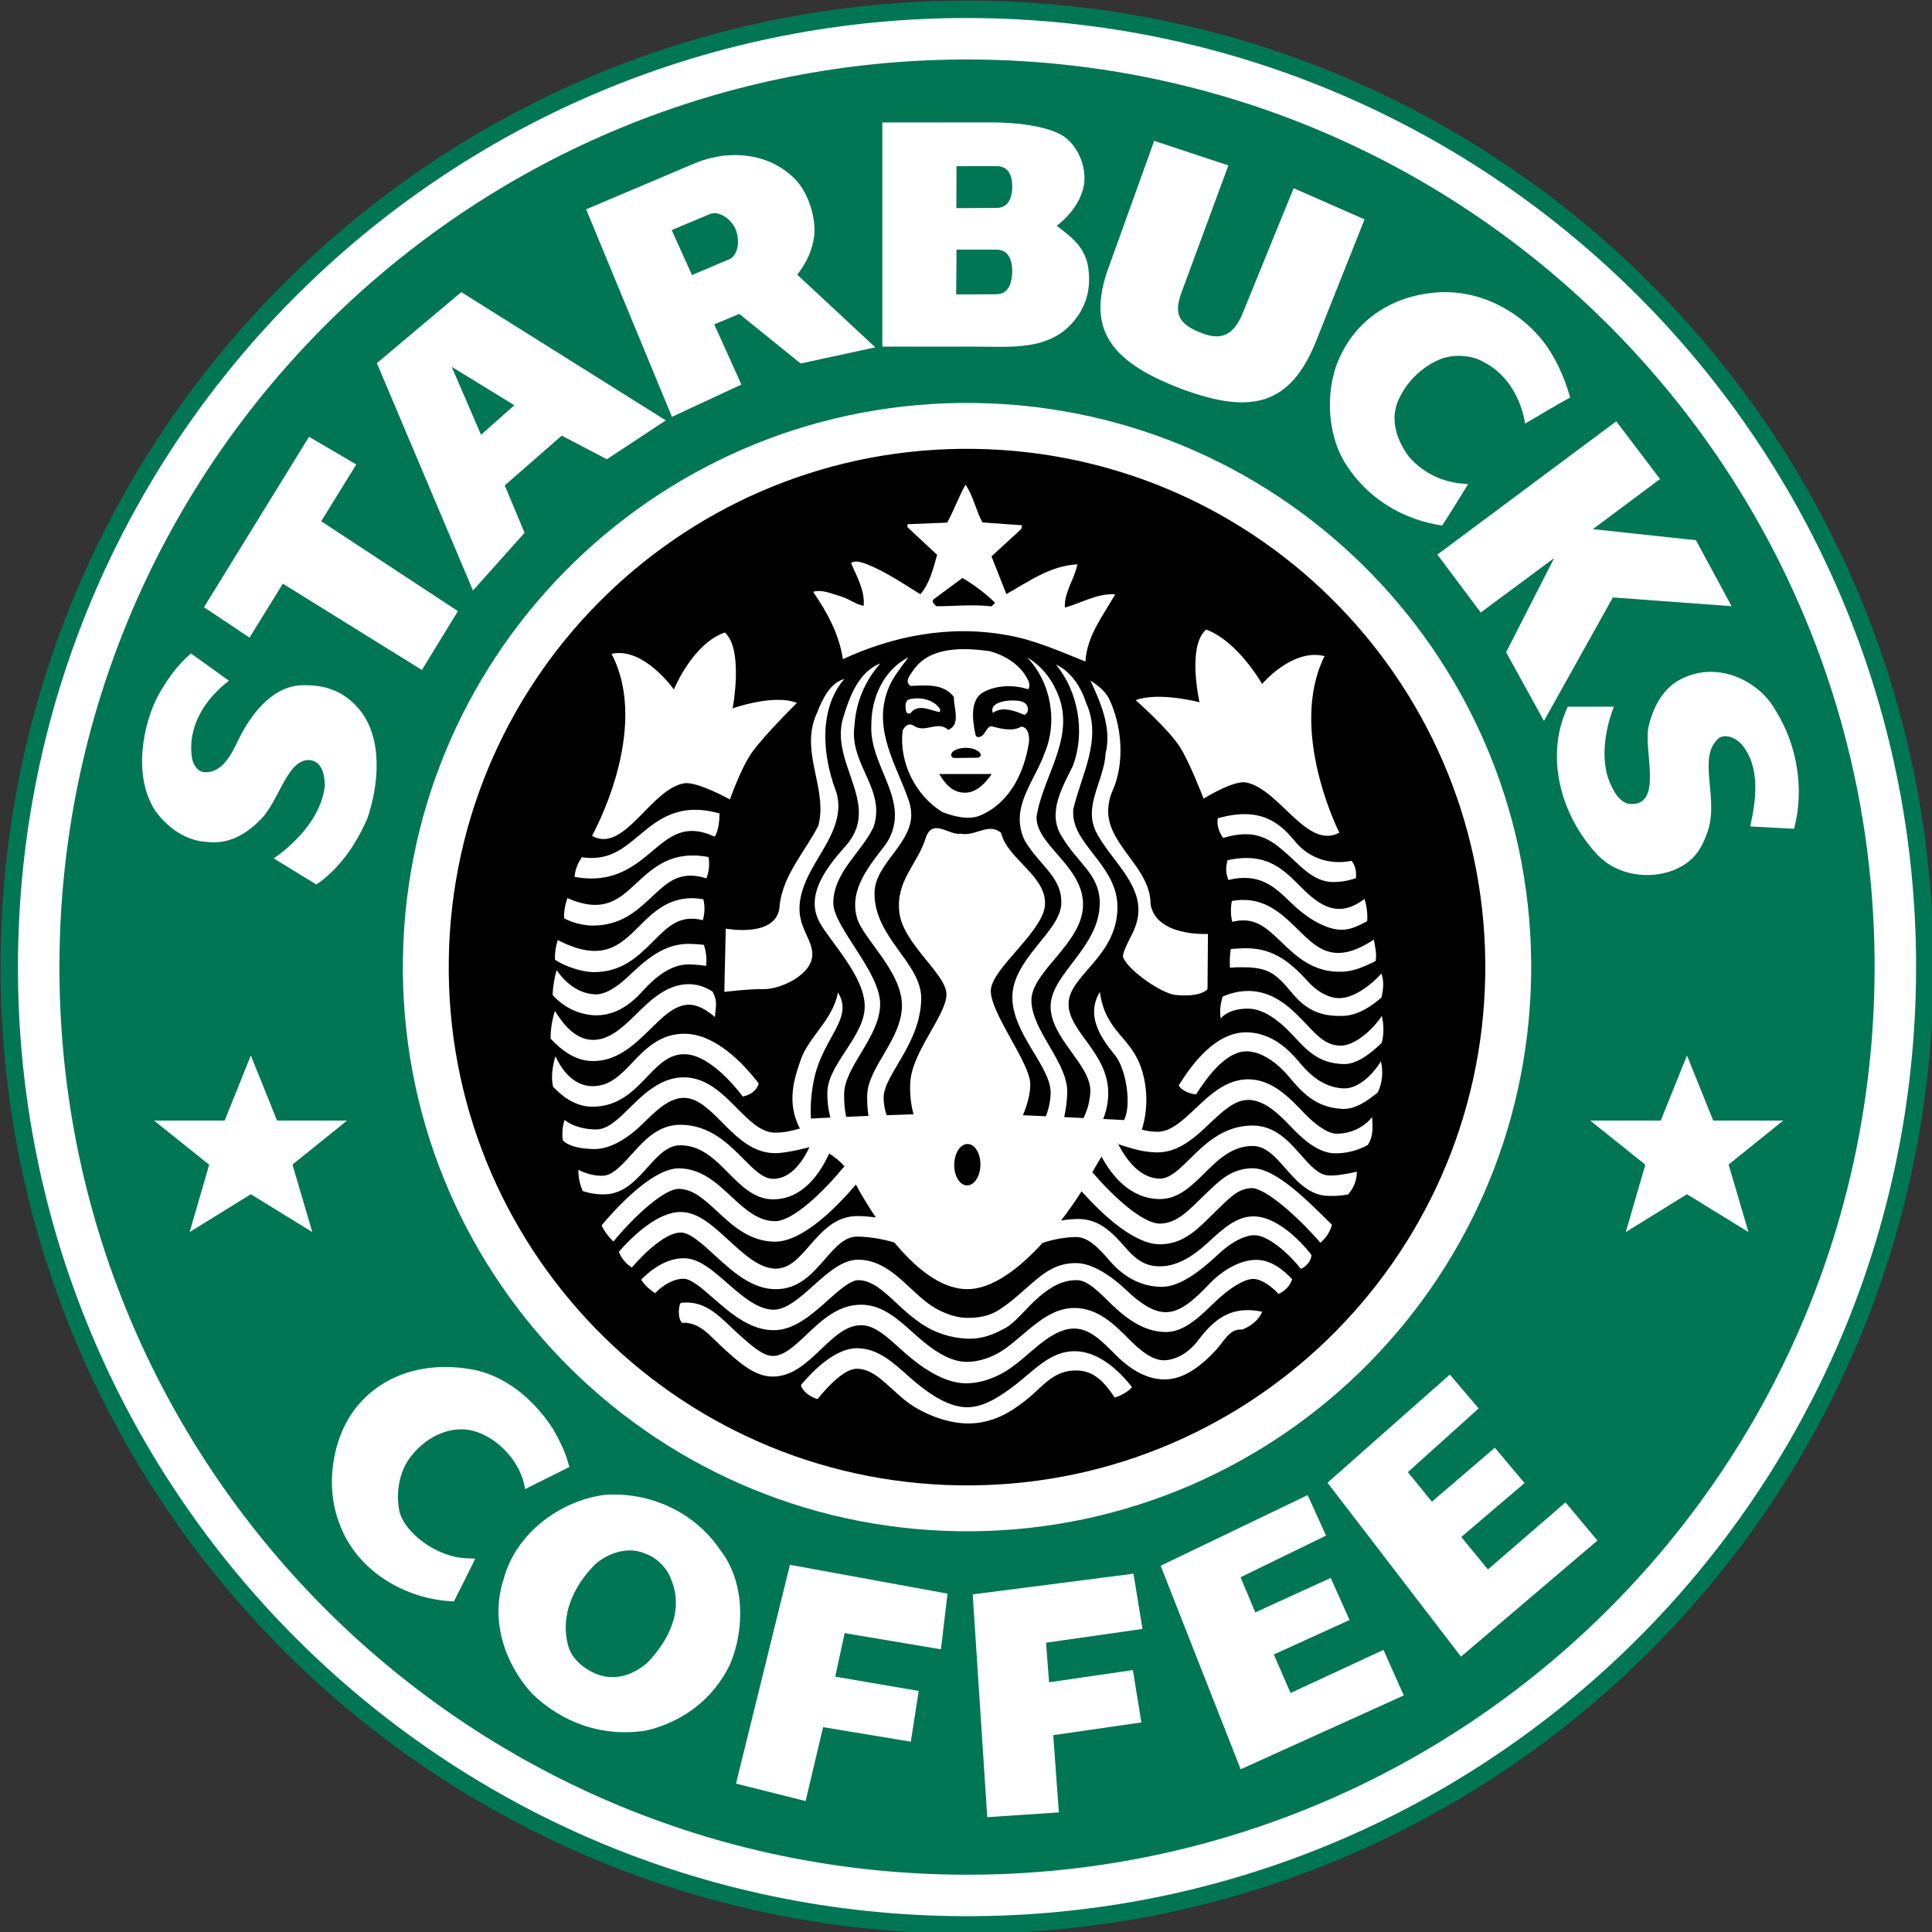 <?xml version="1.0" encoding="UTF-8" standalone="no"?>
<svg
   xmlns:dc="http://purl.org/dc/elements/1.1/"
   xmlns:cc="http://creativecommons.org/ns#"
   xmlns:rdf="http://www.w3.org/1999/02/22-rdf-syntax-ns#"
   xmlns:svg="http://www.w3.org/2000/svg"
   xmlns="http://www.w3.org/2000/svg"
   xmlns:sodipodi="http://sodipodi.sourceforge.net/DTD/sodipodi-0.dtd"
   xmlns:inkscape="http://www.inkscape.org/namespaces/inkscape"
   viewBox="0 0 431.318 431.327"
   version="1.1"
   id="svg2352"
   sodipodi:docname="Starbucks_Coffee_1987.svg"
   width="431.318"
   height="431.327"
   inkscape:version="1.0.2-2 (e86c870879, 2021-01-15)">
  <rect x="0" y="0" width="431.318" height="431.327" fill="#333333" stroke="none"/>
  <sodipodi:namedview
     pagecolor="#ffffff"
     bordercolor="#666666"
     borderopacity="1"
     objecttolerance="10"
     gridtolerance="10"
     guidetolerance="10"
     inkscape:pageopacity="0"
     inkscape:pageshadow="2"
     inkscape:window-width="1366"
     inkscape:window-height="705"
     id="namedview2354"
     showgrid="false"
     inkscape:snap-global="true"
     inkscape:zoom="1"
     inkscape:cx="261.32309"
     inkscape:cy="216.33259"
     inkscape:window-x="-8"
     inkscape:window-y="-8"
     inkscape:window-maximized="1"
     inkscape:current-layer="layer2"
     showguides="true"
     inkscape:guide-bbox="true" />
  <defs
     id="defs2226">
    <style
       id="style2224">.cls-1{fill:#007655;}.cls-2{fill:#fff;}.cls-3{fill:#010101;}.cls-4{fill:#232020;}</style>
  </defs>
  <title
     id="title2228">Asset 8</title>
  <g
     inkscape:groupmode="layer"
     id="layer2"
     inkscape:label="Layer 1"
     transform="translate(-287.106,-314.933)">
    <g
       id="g3399"
       transform="matrix(0.97,0,0,0.97,15.31,9.59)">
      <path
         class="cls-1"
         d="M 506.247,314.96 C 629.084,316.882 727.092,418.023 725.17,540.847 723.248,663.671 622.12,761.701 499.287,759.779 376.454,757.857 278.438,656.72 280.36,533.888 282.282,411.063 383.41,313.038 506.247,314.96 Z"
         id="path2230"
         style="stroke:none;stroke-width:0.436"
         sodipodi:nodetypes="ccccc" />
      <path
         class="cls-1"
         d="m 504.798,407.538 c 71.706,1.122 128.918,60.163 127.797,131.862 C 631.472,611.098 572.439,668.323 500.735,667.201 429.031,666.079 371.814,607.041 372.936,535.337 374.058,463.638 433.091,406.416 504.798,407.538 Z"
         id="path2230-5"
         style="fill:#ffffff;stroke:none;stroke-width:0.255"
         sodipodi:nodetypes="ccccc" />
      <path
         id="path2230-1"
         style="fill:#ffffff;stroke:none;stroke-width:0.428"
         d="M 220.213,4.01 C 102.144,5.153 5.885,100.287 4.027,219.018 2.14,339.641 98.394,438.958 219.018,440.846 339.642,442.733 438.951,346.467 440.838,225.852 442.725,105.236 346.48,5.915 225.852,4.027 c -1.885,-0.029 -3.765,-0.036 -5.639,-0.018 z m 0.098,9.545 c 1.792,-0.017 3.588,-0.011 5.391,0.018 115.357,1.805 207.397,96.787 205.592,212.131 -1.805,115.344 -96.775,207.402 -212.127,205.598 C 103.814,429.496 11.767,334.518 13.572,219.166 15.349,105.624 107.401,14.648 220.311,13.555 Z"
         transform="translate(280.333,314.933)"
         sodipodi:nodetypes="ccccccccccccc" />
      <path
         class="cls-1"
         d="m 504.632,418.097 c 65.875,1.031 118.434,55.27 117.403,121.138 -1.031,65.868 -55.263,118.439 -121.136,117.408 -65.872,-1.031 -118.436,-55.268 -117.406,-121.14 1.031,-65.868 55.263,-118.436 121.138,-117.406 z"
         id="path2230-5-0"
         style="fill:#000000;stroke:none;stroke-width:0.234"
         sodipodi:nodetypes="ccccc" />
      <path
         id="path2348"
         style="fill:#ffffff;stroke:none;stroke-width:0.436"
         d="m 520.524,488.352 c -1.521,4.31 -4.76,8.566 -5.483,13.198 -0.385,2.349 0.004,4.76 1.11,6.869 3.578,5.86 8.68,8.392 8.29,14.592 -0.389,6.199 -11.106,12.53 -11.24,21.094 -0.134,8.564 8.912,16.094 8.816,22.294 -0.059,1.817 -0.432,3.609 -1.104,5.298 -1.744,-0.084 -3.537,-0.164 -5.281,-0.235 0.907,-2.168 1.73,-4.852 1.688,-7.205 -0.088,-4.946 -9.197,-16.291 -9.077,-21.491 0.121,-5.2 12.712,-13.958 12.47,-20.202 0.045,-6.253 -8.785,-10.314 -10.104,-16.087 -2.841,-2.475 -5.879,0.868 -9.307,0.186 -2.547,0.475 -6.372,-3.591 -7.958,0.748 -1.906,6.337 -7.047,9.992 -6.146,17.408 0.901,7.415 11.2,14.354 10.833,19.127 -0.367,4.773 -7.698,12.854 -8.283,19.508 -0.214,2.617 0.026,5.252 0.707,7.788 -2.039,0.064 -4.135,0.14 -6.196,0.217 -0.465,-1.337 -0.695,-2.745 -0.681,-4.161 0.081,-5.179 8.484,-12.274 8.645,-22.614 0.129,-8.268 -10.903,-14.087 -10.741,-24.44 0.11,-7.02 9.345,-11.527 8.376,-19.07 -0.086,-0.663 -0.231,-1.316 -0.432,-1.953 -2.748,-8.164 -8.472,-16.366 -4.833,-25.792 1.002,-2.69 2.958,-4.972 4.684,-7.367 -5.631,2.901 -8.549,9.175 -8.536,15.599 -0.354,6.977 4.718,13.048 5.369,19.456 0.301,2.829 -0.432,5.671 -2.063,8.002 -3.738,4.912 -8.52,10.397 -6.577,17.017 1.401,4.757 10.442,12.326 10.318,20.236 -0.121,7.731 -7.901,14.116 -8.002,20.556 -0.033,1.568 0.064,3.135 0.289,4.687 l -5.127,0.221 c -0.352,-1.74 -0.51,-3.513 -0.471,-5.288 0.099,-6.3 8.177,-13.064 8.294,-20.547 0.117,-7.482 -10.784,-17.834 -10.78,-23.381 0.059,-7.104 6.39,-11.513 9.241,-17.447 0.464,-1.328 0.68,-2.73 0.636,-4.136 -0.237,-6.615 -6.107,-11.878 -5.001,-19.28 0.317,-5.299 2.42,-10.335 5.966,-14.286 -4.935,1.891 -7.047,7.5 -8.483,12.213 -2.466,7.559 3.038,14.475 3.49,21.29 0.202,3.006 -0.578,5.991 -3.453,9.001 -4.137,4.736 -8.943,10.988 -5.505,17.169 2.496,4.495 10.444,12.5 10.336,19.389 -0.108,6.889 -8.497,13.16 -8.599,19.66 -0.04,1.959 0.193,3.915 0.69,5.811 -2.734,0.127 -4.468,0.218 -4.468,0.218 -0.181,-3.282 0.118,-6.574 0.886,-9.77 2.148,-9.013 9.003,-13.427 5.324,-19.262 -1.102,6.263 -6.705,10.194 -8.533,15.441 -1.503,4.292 -3.375,9.871 -0.218,15.894 -2.078,0.583 -3.816,0.975 -5.784,0.944 -3.172,-0.05 -5.878,-2.78 -8.744,-5.67 -3.252,-3.272 -6.934,-6.982 -12.03,-7.061 -5.423,-0.085 -9.439,3.876 -12.98,7.373 -2.371,2.337 -4.786,4.669 -7.443,4.627 -4.799,-0.075 -7.141,-2.15 -7.179,-2.194 -0.493,1.527 -0.625,3.147 -0.384,4.733 1.423,1.362 4.02,1.922 7.183,1.971 3.87,0.06 8.081,-2.749 11.14,-5.774 3.058,-3.024 6.152,-6.066 9.59,-6.012 3.172,0.05 5.878,2.776 8.748,5.666 3.248,3.276 6.93,6.986 12.026,7.066 2.91,0.045 8.314,-1.454 8.064,-1.384 -1.553,3.279 -4.304,7.351 -8.449,7.287 -2.251,-0.035 -4.365,-2.167 -6.818,-4.641 -3.407,-3.431 -7.643,-7.695 -14.257,-7.799 -5.196,-0.081 -8.429,3.503 -11.28,6.671 -2.016,2.229 -4.242,4.769 -6.376,5.024 -1.823,0.229 -4.336,-0.421 -6.001,-1.333 -0.031,1.681 0.305,3.348 0.984,4.886 1.898,0.639 3.906,0.883 5.902,0.716 3.896,-0.471 6.489,-3.346 8.998,-6.13 2.509,-2.784 4.65,-5.164 7.7,-5.116 4.69,0.073 7.887,3.292 10.975,6.408 2.913,2.935 5.925,5.967 10.1,6.032 6.981,0.109 11.04,-6.103 13.043,-10.531 1.319,0.784 2.508,1.769 3.524,2.918 -4.702,5.735 -11.82,12.711 -16.056,12.644 -3.927,-0.061 -6.873,-2.791 -9.983,-5.677 -3.39,-3.147 -6.882,-6.405 -11.982,-6.485 -5.589,-0.087 -13.282,7.673 -17.871,13.122 0.662,1.403 1.589,2.665 2.73,3.717 5.013,-6.088 11.798,-12.165 15.066,-12.114 3.268,0.051 5.849,2.448 8.86,5.218 3.441,3.209 7.377,6.849 13.123,6.939 6.457,0.101 14.36,-7.98 18.753,-13.148 1.056,1.967 2.628,4.676 4.586,7.582 -1.34,-0.197 -2.691,-0.31 -4.044,-0.338 -5.192,-0.081 -8.378,3.57 -11.182,6.786 -2.515,2.884 -4.688,5.373 -7.912,5.322 -3.678,-0.058 -7.283,-3.369 -10.768,-6.575 -3.584,-3.294 -6.965,-6.402 -10.892,-6.463 -5.314,-0.083 -11.096,5.46 -14.352,9.149 0.582,1.502 1.634,2.777 2.998,3.634 3.25,-3.829 8.065,-8.109 11.293,-8.058 2.125,0.033 4.994,2.67 7.773,5.219 3.945,3.627 8.415,7.738 13.895,7.824 5.48,0.086 8.633,-3.67 11.507,-6.942 2.44,-2.798 4.546,-5.218 7.548,-5.171 2.85,0.086 5.676,0.547 8.405,1.371 4.712,5.66 10.543,10.638 16.594,10.733 6.051,0.095 12.363,-5 17.504,-10.636 2.47,-0.837 5.051,-1.298 7.658,-1.368 3.003,-0.049 5.605,2.946 8.045,5.747 2.872,3.292 6.859,5.654 11.562,5.727 4.703,0.074 9.667,-4.239 13.595,-7.861 2.772,-2.549 5.705,-3.995 7.831,-4.028 3.103,-0.043 7.793,3.984 10.758,7.74 1.238,-0.461 2.443,-1.917 2.454,-3.182 -3.05,-3.932 -8.43,-8.969 -13.442,-8.89 -3.928,0.056 -6.931,2.855 -10.513,6.146 -3.489,3.201 -7.065,5.296 -10.754,5.352 -3.221,0.046 -5.414,-1.224 -7.931,-4.108 -2.804,-3.221 -6.002,-6.871 -11.179,-6.791 -1.272,0.026 -2.542,0.141 -3.798,0.346 1.974,-2.587 3.595,-4.962 4.696,-6.717 4.559,5.103 12.152,12.379 18.312,12.2 5.746,-0.163 8.999,-4.201 12.414,-7.451 2.955,-2.817 5.09,-5.388 8.377,-5.485 3.187,-0.09 10.831,6.715 15.875,12.59 l 4.8e-4,-0.03 c 1.293,-1.062 2.22,-2.504 2.648,-4.122 -5.681,-5.605 -13.039,-13.152 -18.47,-13.006 -5.082,0.147 -7.881,3.329 -11.23,6.519 -3.07,2.928 -5.817,6.11 -9.75,6.223 -4.082,0.115 -10.925,-6.28 -15.691,-11.814 0.696,-1.255 1.401,-2.492 2.108,-3.611 2.166,4.062 6.484,9.807 13.511,9.773 4.177,-0.022 7.217,-3.02 10.16,-5.929 3.103,-3.08 6.356,-6.263 11.048,-6.29 3.055,-0.013 5.177,2.398 7.643,5.191 2.466,2.792 5.043,5.713 8.931,6.249 1.812,0.146 3.635,0.056 5.424,-0.269 1.318,-1.431 2.052,-3.303 2.059,-5.248 -2.33,0.518 -5.157,1.058 -6.869,0.826 -2.134,-0.278 -4.016,-2.411 -6.006,-4.663 -2.817,-3.195 -6.003,-6.814 -11.205,-6.791 -6.621,0.036 -10.902,4.259 -14.342,7.653 -2.478,2.444 -4.618,4.554 -6.866,4.566 -4.866,0.029 -8.127,-4.949 -9.634,-7.923 -0.404,-0.129 -0.191,-0.374 0,0 l 0.126,0.041 c 2.974,0.959 5.549,1.798 8.712,1.847 l 2.9e-4,-9e-5 c 5.096,0.08 8.892,-3.518 12.241,-6.686 2.959,-2.799 5.758,-5.443 8.921,-5.394 3.442,0.054 6.602,2.857 9.508,5.931 2.906,3.074 6.447,6.302 10.339,6.363 2.664,0.035 5.29,-0.636 7.611,-1.945 1.343,-2.192 1.056,-4.19 0.973,-6.387 -2.059,2.517 -5.18,3.922 -8.429,3.796 -1.889,-0.03 -4.921,-2.307 -7.214,-4.717 -3.435,-3.606 -7.325,-7.695 -12.748,-7.78 -5.096,-0.08 -8.892,3.518 -12.241,6.686 -2.959,2.799 -5.758,5.443 -8.921,5.394 -1.164,-0.033 -2.321,-0.198 -3.449,-0.49 1.349,-4.382 1.378,-9.063 0.084,-13.461 -2.387,-8.076 -8.409,-8.676 -9.752,-18.246 -3.611,5.974 1.076,11.577 3.537,14.627 2.462,3.05 3.846,11.372 2.028,14.869 l -4.796,-0.25 c 0.733,-1.826 1.125,-3.771 1.159,-5.738 0.148,-9.45 -9.228,-14.323 -9.127,-20.819 0.102,-6.496 11.078,-10.758 11.254,-21.984 0.152,-9.742 -10.369,-14.493 -10.194,-22.062 l 0.009,-0.593 c 1.76,-7.867 6.856,-16.192 2.926,-24.654 -1.021,-3.372 -3.491,-7.246 -6.916,-8.723 5.039,5.948 6.913,15.561 3.862,23.412 -1.537,3.118 -3.633,6.816 -3.891,10.509 -0.184,2.006 0.321,4.016 1.434,5.696 3.797,6.378 8.788,8.695 8.682,15.488 -0.157,10.035 -11.183,16.076 -11.299,23.458 -0.116,7.382 9.242,13.437 9.145,19.641 -0.086,2.141 -0.621,4.239 -1.571,6.159 l -4.443,-0.218 c 0.415,-1.883 0.648,-3.801 0.696,-5.728 0.106,-6.793 -7.896,-13.861 -8.245,-20.81 -0.349,-6.949 12.027,-13.401 11.878,-22.563 -0.149,-8.861 -10.96,-13.547 -10.692,-20.089 l 0.2,-1.092 c 1.89,-9.257 9.096,-17.929 4.317,-27.932 -1.409,-3.169 -3.72,-5.853 -6.732,-7.635 5.574,5.758 7.18,14.978 3.963,22.307 z m -17.761,99.268 c -1.667,-0.026 -2.981,-2.181 -2.94,-4.816 0.041,-2.635 1.423,-4.752 3.089,-4.726 1.667,0.026 2.981,2.185 2.94,4.82 -0.041,2.635 -1.423,4.734 -3.089,4.708 z M 515.22,482.025 c -1.992,1.217 -4.851,0.435 -6.937,-0.109 -1.245,0.378 -1.324,2.254 -2.74,2.497 -0.358,0.061 -0.715,0.013 -0.862,-0.694 -0.645,-3.113 -1.305,-7.894 1.844,-9.616 3.046,-1.666 7.01,-1.749 10.327,-0.676 0.636,-1.064 0.023,-2.041 -0.461,-2.883 -1.721,-2.991 -5.106,-4.989 -8.37,-5.887 -6.406,-0.886 -13.954,-1.041 -17.661,4.459 -0.638,0.947 -2.126,2.559 -0.557,3.544 3.555,-0.171 7.619,-0.557 9.941,2.53 -0.042,2.705 1.646,6.336 -1.306,7.586 -2.391,-2.285 -5.32,0.877 -7.932,-0.966 -1.232,-0.752 -2.035,0.086 -2.558,1.151 -0.847,6.969 2.697,14.753 9.177,18.743 2.633,0.997 6.175,1.964 8.958,0.646 6.698,-2.994 9.886,-9.993 10.912,-16.574 0.194,-1.245 -0.03,-3.671 -1.774,-3.75 z m -10.061,7.154 -5.226,0.061 c -1.063,0.012 -0.867,-1.039 -0.54,-1.366 1.28,-1.28 5.157,-1.391 6.424,0.279 0.365,0.481 -0.137,1.02 -0.657,1.026 z m 3.292,3.759 c -1.366,1.982 -3.445,4.291 -6.153,4.29 -3.061,-0.001 -4.626,-2.213 -5.939,-4.29 z m 16.847,-38.331 c -0.28,-3.273 2.251,-6.668 2.87,-9.935 -6.21,0.3 -11.177,3.945 -16.35,6.849 -1.142,-2.889 -2.282,-5.782 -3.421,-8.677 l 6.867,-6.321 0.183,-0.844 -9.128,-0.653 c -1.532,-2.782 -2.086,-6.116 -3.923,-8.685 -1.563,2.847 -2.632,5.876 -4.195,8.728 l -9.14,0.368 -0.011,0.676 6.835,6.365 c -0.901,3.198 -1.741,6.68 -3.86,9.078 -4.024,-2.494 -7.988,-5.205 -12.407,-6.958 -1.072,-0.366 -2.582,-0.948 -3.553,-0.226 1.356,3.12 3.272,6.479 2.901,9.856 -1.858,-0.374 -3.296,-1.575 -5.042,-2.108 -2.081,-0.604 -4.541,-1.764 -6.581,-1.12 3.307,4.787 5.991,9.795 6.858,15.499 11.306,-5.239 24.437,-8.018 37.991,-5.493 6.35,1.112 12.16,3.804 17.833,6.031 0.32,-5.974 4.174,-10.709 6.845,-15.459 -4.181,-0.288 -7.721,2.022 -11.573,3.031 z m -16.906,-0.265 c -4.225,-0.502 -8.684,-0.022 -12.69,-0.024 -0.429,-0.443 -1.33,-1.151 -0.488,-1.701 l 6.499,-4.808 c 2.725,1.594 5.25,3.507 7.522,5.699 z m -20.211,182.477 c -0.103,-0.085 -0.198,-0.173 -0.301,-0.262 -3.665,-3.086 -6.546,-6.688 -10.398,-6.748 -2.705,-0.042 -6.162,3.36 -9.13,6.988 -1.507,-0.495 -3.349,-1.562 -3.816,-3.237 3.037,-3.605 8.111,-8.553 13.019,-8.476 4.738,0.074 8.14,3.256 11.653,6.362 0.659,0.582 1.317,1.164 1.994,1.72 3.624,2.976 7.683,5.444 11.448,5.503 3.765,0.059 7.401,-2.232 11.063,-5.02 l 0.172,-0.128 c 4.386,-3.383 8.152,-7.841 13.785,-7.753 5.41,0.085 10.133,4.483 13.063,8.282 -1,1.163 -2.557,1.928 -3.965,2.399 -2.29,-3.427 -4.682,-6.183 -8.765,-6.247 -5.537,-0.087 -7.917,3.939 -11.844,6.958 -0.473,0.364 -0.945,0.718 -1.413,1.06 -3.717,2.717 -7.542,4.246 -12.044,4.176 -4.503,-0.07 -10.426,-2.214 -14.519,-5.577 z M 555.8,623.467 c -2.335,3.071 -5.52,4.426 -7.797,4.39 -2.596,-0.041 -5.264,-2.138 -7.876,-4.771 -3.334,-3.364 -7.114,-7.181 -12.516,-7.265 -4.738,-0.074 -8.502,3.127 -12.146,6.221 -1.207,1.024 -2.432,2.048 -3.695,2.997 -2.649,1.962 -6.069,3.235 -9.245,3.185 -3.765,-0.059 -7.69,-2.739 -11.043,-5.706 l -0.96,-0.849 c -3.541,-3.206 -7.203,-6.523 -11.941,-6.597 -5.406,-0.085 -9.299,3.612 -12.737,6.87 -2.698,2.55 -5.24,4.963 -7.832,4.922 -2.282,-0.036 -4.984,-2.465 -7.851,-5.037 -4.015,-3.611 -7.295,-7.886 -13.193,-7.189 -0.525,0.062 -0.959,3.537 0.22,4.599 4.102,-0.259 6.557,3.197 9.815,6.128 3.542,3.18 6.886,6.182 10.934,6.246 4.52,0.071 7.904,-3.127 11.156,-6.219 3.053,-2.928 5.928,-5.659 9.418,-5.604 2.958,0.046 5.686,2.511 8.845,5.375 0.908,0.822 1.851,1.644 2.829,2.436 3.448,2.79 7.913,5.496 12.193,5.563 3.691,0.058 7.591,-1.5 10.428,-3.516 2.008,-1.426 3.836,-3.073 5.579,-4.552 3.251,-2.764 6.181,-4.581 9.157,-4.535 3.49,0.055 6.27,2.874 9.234,5.861 3.162,3.192 6.892,5.781 11.403,5.852 0.415,0.002 0.829,-0.025 1.241,-0.081 3.59,-0.428 6.97,-2.863 9.943,-5.954 l 0.484,-0.503 c 2.196,-2.292 3.241,-5.221 6.3,-4.937 1.871,-0.796 3.565,-1.952 4.585,-4.105 -7.399,-1.569 -11.294,1.962 -14.93,6.775 z m 13.686,-18.721 c -3.399,-0.053 -7.506,1.947 -10.913,5.502 -3.176,3.311 -6.488,6.602 -10.139,6.544 -2.971,-0.046 -5.971,-2.192 -9.006,-5.077 -3.315,-3.163 -7.728,-6.165 -11.441,-6.223 -4.943,-0.077 -7.851,2.496 -11.435,5.643 -2.159,1.891 -4.178,3.714 -6.588,5.23 -1.935,1.209 -4.296,1.779 -7.267,1.732 -2.971,-0.046 -6.523,-1.468 -9.166,-3.53 -1.237,-0.966 -2.421,-2.045 -3.638,-3.177 -3.48,-3.249 -7.08,-6.604 -12.023,-6.682 -3.713,-0.058 -6.939,2.824 -10.356,5.882 -3.12,2.788 -6.347,5.674 -9.322,5.628 -3.669,-0.057 -7.243,-3.168 -10.699,-6.203 -3.289,-2.875 -6.393,-5.586 -9.796,-5.639 -4.057,-0.064 -7.572,2.552 -9.913,4.903 0.601,1.179 2.027,2.366 3.184,3.144 1.814,-1.87 4.268,-3.359 6.655,-3.322 1.671,0.026 4.258,2.288 6.76,4.47 3.909,3.413 8.335,7.283 13.736,7.367 4.821,0.075 8.928,-3.596 12.549,-6.83 2.589,-2.316 5.263,-4.718 7.13,-4.689 3.124,0.049 5.791,2.534 8.875,5.411 1.739,1.692 3.612,3.24 5.601,4.631 3.182,2.126 6.896,3.317 10.721,3.436 3.988,0.062 6.52,-1.386 8.605,-2.462 2.085,-1.076 5.015,-4.779 7.493,-6.952 3.177,-2.783 5.903,-4.11 9.027,-4.061 2.657,0.042 5.534,3.307 8.05,5.703 3.517,3.345 7.423,6.156 12.248,6.231 5.397,0.084 9.472,-5.459 13.486,-8.753 2.568,-2.107 5.418,-3.751 7.28,-3.425 1.697,0.293 3.761,1.73 5.266,3.425 1.481,-0.643 2.627,-1.874 3.16,-3.398 -2.159,-2.303 -4.963,-4.411 -8.121,-4.46 z m 19.906,-39.466 c -4.09,-0.191 -7.205,-2.504 -9.917,-5.75 -2.814,-3.365 -6.504,-6.892 -12.003,-7.148 -7.287,-0.337 -12.953,7.282 -15.989,12.239 0.737,1.172 2.401,1.888 3.979,2.035 2.915,-4.462 7.141,-10.117 11.937,-9.894 3.428,0.163 6.938,2.819 9.444,5.821 2.999,3.582 6.155,7.131 12.326,7.42 3.053,0.139 5.9,-1.976 8.142,-3.8 1.046,-2.237 1.295,-4.765 0.706,-7.163 -1.918,3.208 -5.324,6.393 -8.625,6.241 z m -12.129,-12.745 c 3.388,3.544 6.047,7.055 12.264,7.152 2.858,0.045 6.036,-2.275 8.704,-4.909 0.497,-2.026 0.496,-4.141 -0.004,-6.166 -2.163,3.274 -6.27,6.884 -9.507,6.834 -3.63,-0.057 -5.632,-2.628 -8.664,-5.774 -3.31,-3.46 -7.056,-6.731 -12.435,-6.815 -2.092,-10e-4 -4.16,0.452 -6.061,1.328 -0.466,1.891 -0.679,2.948 -0.415,5.021 1.604,-1.847 4.217,-2.304 6.389,-2.27 3.408,0.04 6.794,2.537 9.727,5.598 z m 0.323,-9.19 c 3.67,4.487 7.405,5.353 11.583,5.252 l 0.34,0.005 c 3.394,-0.204 6.381,-2.265 8.641,-4.229 0.528,-2.257 0.554,-3.919 -0.014,-5.516 -2.319,2.604 -6.125,5.464 -9.349,5.645 -2.289,0.139 -5.14,-1.132 -7.65,-3.921 -4.718,-5.232 -8.687,-7.664 -14.658,-7.552 -1.083,0.022 -2.083,0.094 -3.014,0.197 -0.219,1.417 -0.276,2.853 -0.172,4.283 0.95,-0.094 1.905,-0.128 2.86,-0.104 5.787,0.008 7.63,1.293 11.432,5.939 z m -2.487,-11.756 c 3.414,3.283 7.378,7.098 14.028,6.844 2.31,-0.086 4.618,-0.91 7.676,-2.468 0.324,-1.767 -0.171,-3.564 -0.412,-4.933 -9.654,6.447 -13.594,1.406 -18.014,-2.848 -3.474,-3.332 -7.636,-7.324 -14.643,-6.029 -0.337,1.586 -0.309,3.228 0.082,4.802 5.096,-1.295 7.796,1.278 11.283,4.632 z m 2.159,-9.104 c 3.206,3.149 7.366,5.897 10.995,6.255 2.357,0.233 4.34,-0.705 6.625,-1.965 0.096,-1.728 -0.118,-3.459 -0.631,-5.111 -6.092,4.705 -10.456,1.381 -14.41,-2.508 -3.954,-3.889 -7.766,-8.457 -17.134,-6.378 -0.318,1.374 -0.535,2.649 0.221,4.533 7.14,-1.73 10.646,1.554 14.333,5.173 z m -0.894,-11.212 c 3.374,3.012 6.196,6.447 10.581,6.515 1.816,0.017 3.62,-0.287 5.329,-0.899 0.119,-1.478 -0.057,-2.759 -0.994,-3.982 -5.315,1.065 -10.059,-0.821 -13.052,-4.511 -3.673,-4.526 -8.219,-7.984 -17.757,-5.275 -0.204,1.35 0.069,2.833 1.238,4.527 7.235,-2.182 10.634,0.04 14.654,3.624 z m -146.97,51.072 c 2.685,-2.838 5,-4.98 8.434,-4.926 4.633,0.072 9.886,5.217 13.332,9.739 2.242,-0.462 3.327,-1.772 3.665,-2.997 -3.767,-4.947 -10.121,-11.343 -16.923,-11.45 -5.51,-0.086 -8.927,3.216 -11.94,6.403 -2.911,3.07 -5.422,5.719 -9.519,5.655 -4.42,-0.069 -7.094,-4.039 -8.406,-6.883 -0.713,2.363 -1.037,4.902 -0.546,7.013 2.296,2.454 5.288,4.543 8.874,4.599 6.2,0.101 9.817,-3.77 13.029,-7.154 z m -12.887,-3.352 c 5.602,0.088 9.588,-3.647 13.085,-7.074 3.031,-2.972 5.893,-5.952 9.3,-5.899 2.91,0.045 5.851,2.858 5.851,2.858 0.152,-2.485 0.705,-3.48 -0.528,-5.852 -1.555,-1.054 -3.372,-1.655 -5.249,-1.736 -5.379,-0.084 -9.26,3.901 -12.682,7.251 -3.102,3.05 -6.071,5.639 -9.688,5.583 -4.005,-0.063 -6.807,-3.659 -8.667,-6.655 -0.675,2.055 -1.014,4.206 -1.003,6.369 2.498,2.653 5.624,5.093 9.581,5.155 z m 0.715,-10.528 c 4.18,0.065 7.646,-2.006 10.808,-5.504 3.024,-3.339 6.675,-6.276 10.728,-6.212 1.33,0.023 2.656,0.138 3.97,0.346 0.173,-1.637 -0.009,-3.292 -0.535,-4.852 -1.05,-0.121 -2.179,-0.204 -3.361,-0.223 -5.973,-0.093 -10.26,3.942 -14.038,7.505 -2.733,2.576 -5.43,4.248 -7.719,4.117 -4.5,-0.258 -7.419,-3.607 -8.767,-5.583 -0.525,1.858 -0.837,3.769 -0.931,5.698 2.416,2.771 5.837,4.463 9.505,4.7 z m 13.359,-17.081 c 3.463,-3.472 6.127,-6.123 11.374,-4.814 0.464,-1.56 0.509,-3.215 0.132,-4.798 -7.245,-1.344 -11.39,2.807 -14.853,6.279 -4.433,4.443 -8.605,8.301 -18.661,3.094 -0.476,1.455 -0.695,2.981 -0.647,4.511 2.275,1.585 6.262,2.83 8.783,2.869 6.658,0.104 10.537,-3.789 13.871,-7.141 z m -0.643,-9.916 c 3.542,-3.266 6.443,-6.55 12.862,-4.525 0.594,-1.561 0.756,-3.253 0.469,-4.898 -8.345,-1.601 -12.653,2.368 -16.537,5.951 -3.985,3.699 -7.57,7.161 -15.926,3.491 -0.557,1.489 -0.821,3.072 -0.776,4.662 1.932,0.983 4.049,1.55 6.214,1.664 6.749,0.106 10.394,-3.298 13.693,-6.345 z m 0.307,-10.726 c 4.042,-3.384 7.557,-6.58 14.432,-3.392 0.892,-1.238 1.12,-3.831 1.14,-5.337 -9.297,-2.65 -14.21,1.423 -18.609,5.107 -3.701,3.097 -6.995,5.843 -13.091,4.975 -0.955,1.323 -1.535,2.879 -1.681,4.503 1.18,0.224 2.376,0.349 3.577,0.375 6.666,0.104 10.766,-3.327 14.232,-6.232 z m 127.576,-51.061 c -4.493,3.77 -1.549,16.733 -1.549,16.733 0,0 -9.344,-2.472 -14.69,-0.487 0,0 7.481,6.593 10.144,10.728 2.305,3.58 5.486,11.943 5.486,11.943 0,0 6.906,-4.326 9.855,-3.712 7.656,1.595 13.939,15.566 21.386,11.546 0,0 -11.921,-23.516 -3.401,-40.638 -7.359,-1.887 -14.379,6.408 -14.379,6.408 0,0 -5.477,-9.748 -12.852,-12.521 z m -110.794,0.68 c 4.373,3.909 1.795,17.458 1.795,17.458 0,0 9.506,-3.399 14.792,-1.248 0,0 -7.734,7.603 -10.525,11.653 -2.416,3.506 -4.891,10.558 -4.891,10.558 0,0 -7.61,-4.234 -10.577,-3.709 -7.702,1.355 -13.845,16.323 -21.162,12.076 0,0 13.673,-24.307 4.496,-41.88 7.41,-1.656 14.347,8.202 14.347,8.202 0,0 4.302,-10.568 11.726,-13.109 z m 68.968,18.963 c -2.129,-0.876 -5.103,-2.109 -7.272,-0.45 -0.838,-1.965 2.014,-2.728 3.431,-2.822 1.732,-0.115 4.033,-0.16 4.542,1.42 0.21,0.65 0.09,1.472 -0.701,1.852 z m -19.449,-0.645 c -1.917,-0.205 -4.98,-2.168 -6.772,0.23 -1.133,0.484 -1.111,-0.803 -1.159,-1.537 -0.051,-0.793 0.258,-1.55 1.043,-1.677 2.658,-0.578 5.634,0.254 6.898,2.299 z m -36.891,44.258 c 0.894,-6.929 5.819,-12.128 8.903,-18.133 0.325,-1.297 0.482,-2.631 0.468,-3.968 -0.034,-7.341 -4.342,-14.495 -0.732,-22.093 1.12,-2.972 3.04,-6.882 6.23,-7.679 -5.911,6.842 -5.008,17.456 -2.09,25.335 0.55,1.434 0.792,2.968 0.711,4.502 -0.354,6.183 -5.203,11.204 -7.498,16.767 -3.987,9.39 1.582,12.135 1.508,16.86 -0.074,4.725 -7.508,7.96 -11.073,7.904 -3.564,-0.056 -9.174,0.642 -9.174,0.642 l 0.328,-14.566 c 0,0 12.296,2.357 12.42,-5.57 z m 85.359,0.009 c 0.03,-8.313 -9.393,-13.278 -9.755,-21.073 -0.052,-1.707 0.272,-3.405 0.951,-4.973 2.979,-6.608 2.207,-15.239 -0.851,-21.506 -0.934,-1.647 -2.607,-2.969 -4.167,-3.953 2.236,4.944 4.959,10.795 3.455,16.803 -0.234,4.653 -3.044,9.082 -3.145,13.571 -0.052,1.682 0.352,3.347 1.168,4.819 3.557,6.658 11.652,12.528 9.04,20.774 -0.716,2.533 -2.514,4.761 -3.069,7.336 0.137,2.42 8.43,8.698 12.269,9.055 5.879,0.528 7.209,-1.362 7.209,-1.362 l 0.098,-12.702 c 0,0 -11.846,0.718 -13.204,-6.787 z"
         sodipodi:nodetypes="ccccccccccccccccccccccccccccccccccccccccccccccccccccccccccccccccccccccccccccccccccccccccccccccccccccccccccccccccccccccccccccccccccccccccccccccccccccccccccccccccccccccccccccccccccccccccccccccccccccccccccccccccccccccccccccccccccccccccccccccccccccccccccccccccccccccccccccccccccccccccccccccccccccccccccccccccccccccccccccccccccccccccccccccccccccccccccccccccccccccccccccccccccccccccccccccccccccccccccccccccccccccccccccccccccccccccccccccccccccccccccccccccccccccccccccccccccccccccccccccccccccccccccccccccccccccccccccccccccccc" />
      <path
         id="path2840"
         style="fill:#ffffff;fill-opacity:1;fill-rule:nonzero;stroke:none;stroke-width:5.101"
         d="m 483.272,342.977 v 51.589 h 21.541 c 8.027,0 16.521,0.923 22.192,-5.46 2.954,-3.325 4.322,-7.357 3.719,-12.293 -0.624,-5.109 -3.879,-7.433 -7.324,-10.063 3.035,-2.272 5.359,-5.465 6.146,-8.749 0.846,-3.532 -0.405,-8.408 -3.94,-11.405 -2.302,-1.952 -8.43,-3.647 -17.405,-3.639 z m 62.569,4.225 -10.162,28.254 c -5.42,14.088 -1.195,22.197 16.559,28.873 15.881,5.898 25.125,3.925 31.123,-11.677 l 10.9,-27.378 -16.32,-7.174 -11.596,28.435 c -1.813,4.683 -4.405,6.596 -8.629,5.241 -7.751,-2.531 -7.014,-5.998 -5.221,-10.661 l 10.422,-28.254 z m -97.07,3.281 c -3.13,0.086 -6.221,0.816 -8.978,2.019 l -24.688,10.46 19.747,47.763 15.981,-7.433 -6.237,-13.848 5.758,-2.411 14.128,11.417 17.176,-3.725 c 0,0 -12.772,-11.897 -17.972,-16.719 2.311,-2.969 3.507,-5.818 3.905,-8.966 0.399,-3.527 -0.917,-9.206 -4.205,-12.832 -4.072,-4.222 -9.398,-5.869 -14.615,-5.726 z m 60.801,2.536 c 3.358,-0.007 3.617,3.248 3.599,4.862 -0.014,1.218 -0.26,4.748 -3.627,4.763 l -9.227,0.041 0.028,-9.645 z m -65.121,10.845 c 1.781,-0.091 4.003,1.349 5.067,3.721 0.897,2.252 0.777,5.381 -1.156,6.736 l -8.887,3.765 -4.682,-10.341 8.925,-3.747 c 0.232,-0.077 0.478,-0.121 0.732,-0.134 z m 55.9,8.384 h 9.225 c 3.358,10e-6 3.604,3.566 3.585,5.16 -0.015,1.298 -0.278,5.087 -3.623,5.101 l -9.268,0.041 z m 110.176,9.867 c -9.69,0.814 -17.6,5.974 -21.585,14.084 -3.806,7.333 -3.527,18.093 0.817,25.107 5.061,8.249 13.471,13.151 22.358,14.426 1.973,-3.009 3.547,-5.58 5.998,-9.546 -5.38,-0.159 -10.102,-2.27 -13.629,-6.255 -2.551,-3.487 -4.284,-7.852 -2.749,-12.295 1.754,-4.623 5.738,-8.629 10.381,-10.343 2.989,-1.016 6.914,-0.757 9.544,0.817 5.539,2.79 8.649,8.549 9.546,14.169 3.627,-2.072 6.555,-3.965 10.381,-5.998 -1.375,-4.822 -3.486,-9.546 -6.555,-13.352 -5.735,-7.005 -14.816,-11.629 -24.505,-10.816 z m -224.156,-0.103 -19.428,16.358 22.119,52.325 11.875,-13.291 -4.562,-10.898 13.11,-11.458 10.401,5.44 13.55,-8.948 z m -2.21,17.196 14.426,8.846 -7.672,6.794 z m 268.027,12.553 -41.168,30.667 9.984,13.331 16.898,-12.534 -11.06,21.681 8.708,15.801 15.862,-28.414 27.319,2.011 -8.191,-15.182 -23.731,-2.551 15.462,-11.539 z m -300.865,3.548 -24.171,39.233 10.481,6.995 7.672,-12.415 32.001,19.866 8.289,-13.55 -31.464,-20.683 8.07,-13.072 z m -27.159,49.874 c -3.268,2.73 -5.659,6.276 -7.632,9.803 -3.288,6.277 -5.92,18.272 -0.56,26.462 2.83,3.826 6.895,6.815 11.717,7.094 5.201,0.697 9.285,-1.833 12.553,-5.201 4.244,-4.264 6.039,-13.849 11.16,-13.629 3.009,0.279 3.546,3.547 3.546,5.998 -0.737,6.835 -6.355,12.912 -11.736,16.638 l 9.803,6.018 c 5.48,-3.726 9.285,-9.545 11.756,-15.264 2.63,-7.751 3.627,-18.472 -1.912,-25.087 -3.647,-4.384 -8.349,-5.817 -13.889,-5.478 -6.456,0.638 -11.019,6.814 -13.629,11.995 -1.654,3.288 -3.687,8.249 -8.131,7.97 -1.734,-0.179 -2.551,-1.954 -2.79,-3.07 -1.196,-7.273 2.83,-13.628 8.469,-17.972 z m 349.594,4.227 c -2.106,0.025 -4.238,0.491 -6.285,1.492 -4.463,2.013 -6.755,6.655 -7.751,10.74 -1.574,5.34 3.745,19.129 -4.783,18.153 -2.63,-0.817 -3.746,-3.728 -4.643,-5.979 -1.714,-5.38 -0.437,-11.816 1.356,-16.379 h -10.62 c -5.48,11.637 -1.456,25.466 7.092,34.353 4.364,4.384 11.439,5.479 17.178,3.307 4.503,-1.853 6.216,-4.423 7.691,-8.289 3.228,-8.03 -2.551,-17.853 2.968,-22.277 1.594,-0.797 3.867,0.098 5.142,1.652 4.284,5.101 3.287,12.734 1.912,18.812 l 10.103,0.537 c 2.451,-9.246 0.619,-19.349 -4.104,-26.981 -2.854,-5.32 -8.938,-9.216 -15.255,-9.142 z"
         sodipodi:nodetypes="ccccccccccccccccccccccccccccccccccccccccccccccccccccccccccccccccccccccccccccccccccccccccccccccccccccccccccccccccccccccccccccccccccccc" />
      <path
         id="path2880"
         style="fill:#ffffff;fill-opacity:1;fill-rule:nonzero;stroke:none;stroke-width:5.101"
         d="m 362.041,638.882 c -5.54,7.193 -7.093,18.391 -3.546,27.019 4.085,10.641 15.183,17.057 26.182,17.455 1.734,-3.387 2.928,-5.859 4.921,-9.844 l -1.932,-0.079 c -6.715,-0.159 -14.226,-5.66 -15.541,-10.801 -0.897,-4.463 5e-5,-9.565 3.009,-13.092 3.647,-4.384 9.005,-6.694 13.907,-5.458 5.918,1.554 11.159,7.411 12.015,13.429 3.308,-1.654 7.114,-3.547 10.182,-5.081 -0.937,-3.746 -2.291,-6.077 -3.666,-8.627 -4.165,-6.456 -10.262,-11.876 -17.695,-13.629 -2.595,-0.548 -5.212,-0.812 -7.782,-0.764 -7.711,0.142 -15.003,3.076 -20.055,9.473 z m 251.847,-7.731 -28.155,24.886 30.726,40.032 31.405,-26.721 -7.354,-8.787 -17.853,15.444 -6.137,-7.474 14.566,-12.413 -6.835,-8.131 -14.487,12.413 -5.539,-6.794 16.3,-14.665 z m -192.285,27.603 c -0.668,-0.004 -1.34,0.013 -2.015,0.053 -10.441,1.255 -20.663,8.908 -23.453,19.349 -3.168,9.604 0.238,19.527 6.535,26.442 7.094,6.835 16.36,10.024 26.184,8.489 8.09,-1.833 15.502,-7.055 19.388,-15.304 3.447,-8.09 3.327,-19.09 -2.212,-26.164 -5.287,-7.921 -14.408,-12.81 -24.426,-12.865 z m 159.566,0.134 -33.834,16.259 18.412,46.847 37.54,-16.997 -4.663,-10.483 -21.399,9.925 -3.846,-8.869 17.435,-7.93 -4.343,-9.684 -17.356,7.93 -3.388,-8.09 19.667,-9.584 z M 425.091,671.62 c 1.269,-0.005 2.543,0.244 3.763,0.817 2.351,0.717 5.001,3.368 5.758,5.72 3.089,7.193 -0.517,14.286 -5.479,19.367 -3.248,2.79 -7.334,4.146 -11.519,2.612 -2.869,-1.156 -5.759,-3.448 -6.596,-6.417 -2.032,-7.273 1.295,-14.088 6.356,-19.09 2.151,-1.754 4.923,-2.998 7.715,-3.009 z m 36.92,3.309 -12.415,50.353 16.022,4.025 4.025,-17.015 20.186,3.348 1.813,-11.677 -19.209,-3.289 2.172,-10.022 22.159,3.727 1.513,-12.814 z m 79.067,2.052 -37.003,4.763 3.348,51.269 16.48,-1.095 -1.296,-17.774 20.286,-2.93 -1.955,-12.056 -19.288,2.81 -0.697,-9.106 22.198,-3.169 z"
         sodipodi:nodetypes="ccccccccccccccccccccccccccccccccccccccccccccccccccccccccccccccccccccccccccccccc" />
      <path
         id="path2906"
         style="fill:#ffffff;fill-opacity:1;fill-rule:nonzero;stroke:none;stroke-width:5.101"
         d="m 315.653,572.687 12.693,10.162 -4.503,15.503 14.088,-8.708 14.148,8.708 -4.563,-15.542 12.573,-10.123 h -16.12 l -6.038,-14.985 -6.018,14.985 z m 330.536,0 12.693,10.162 -4.503,15.503 14.088,-8.708 14.148,8.708 -4.563,-15.542 12.573,-10.123 h -16.12 l -6.038,-14.985 -6.038,14.985 z"
         sodipodi:nodetypes="cccccccccccccccccccccc" />
    </g>
  </g>
</svg>
